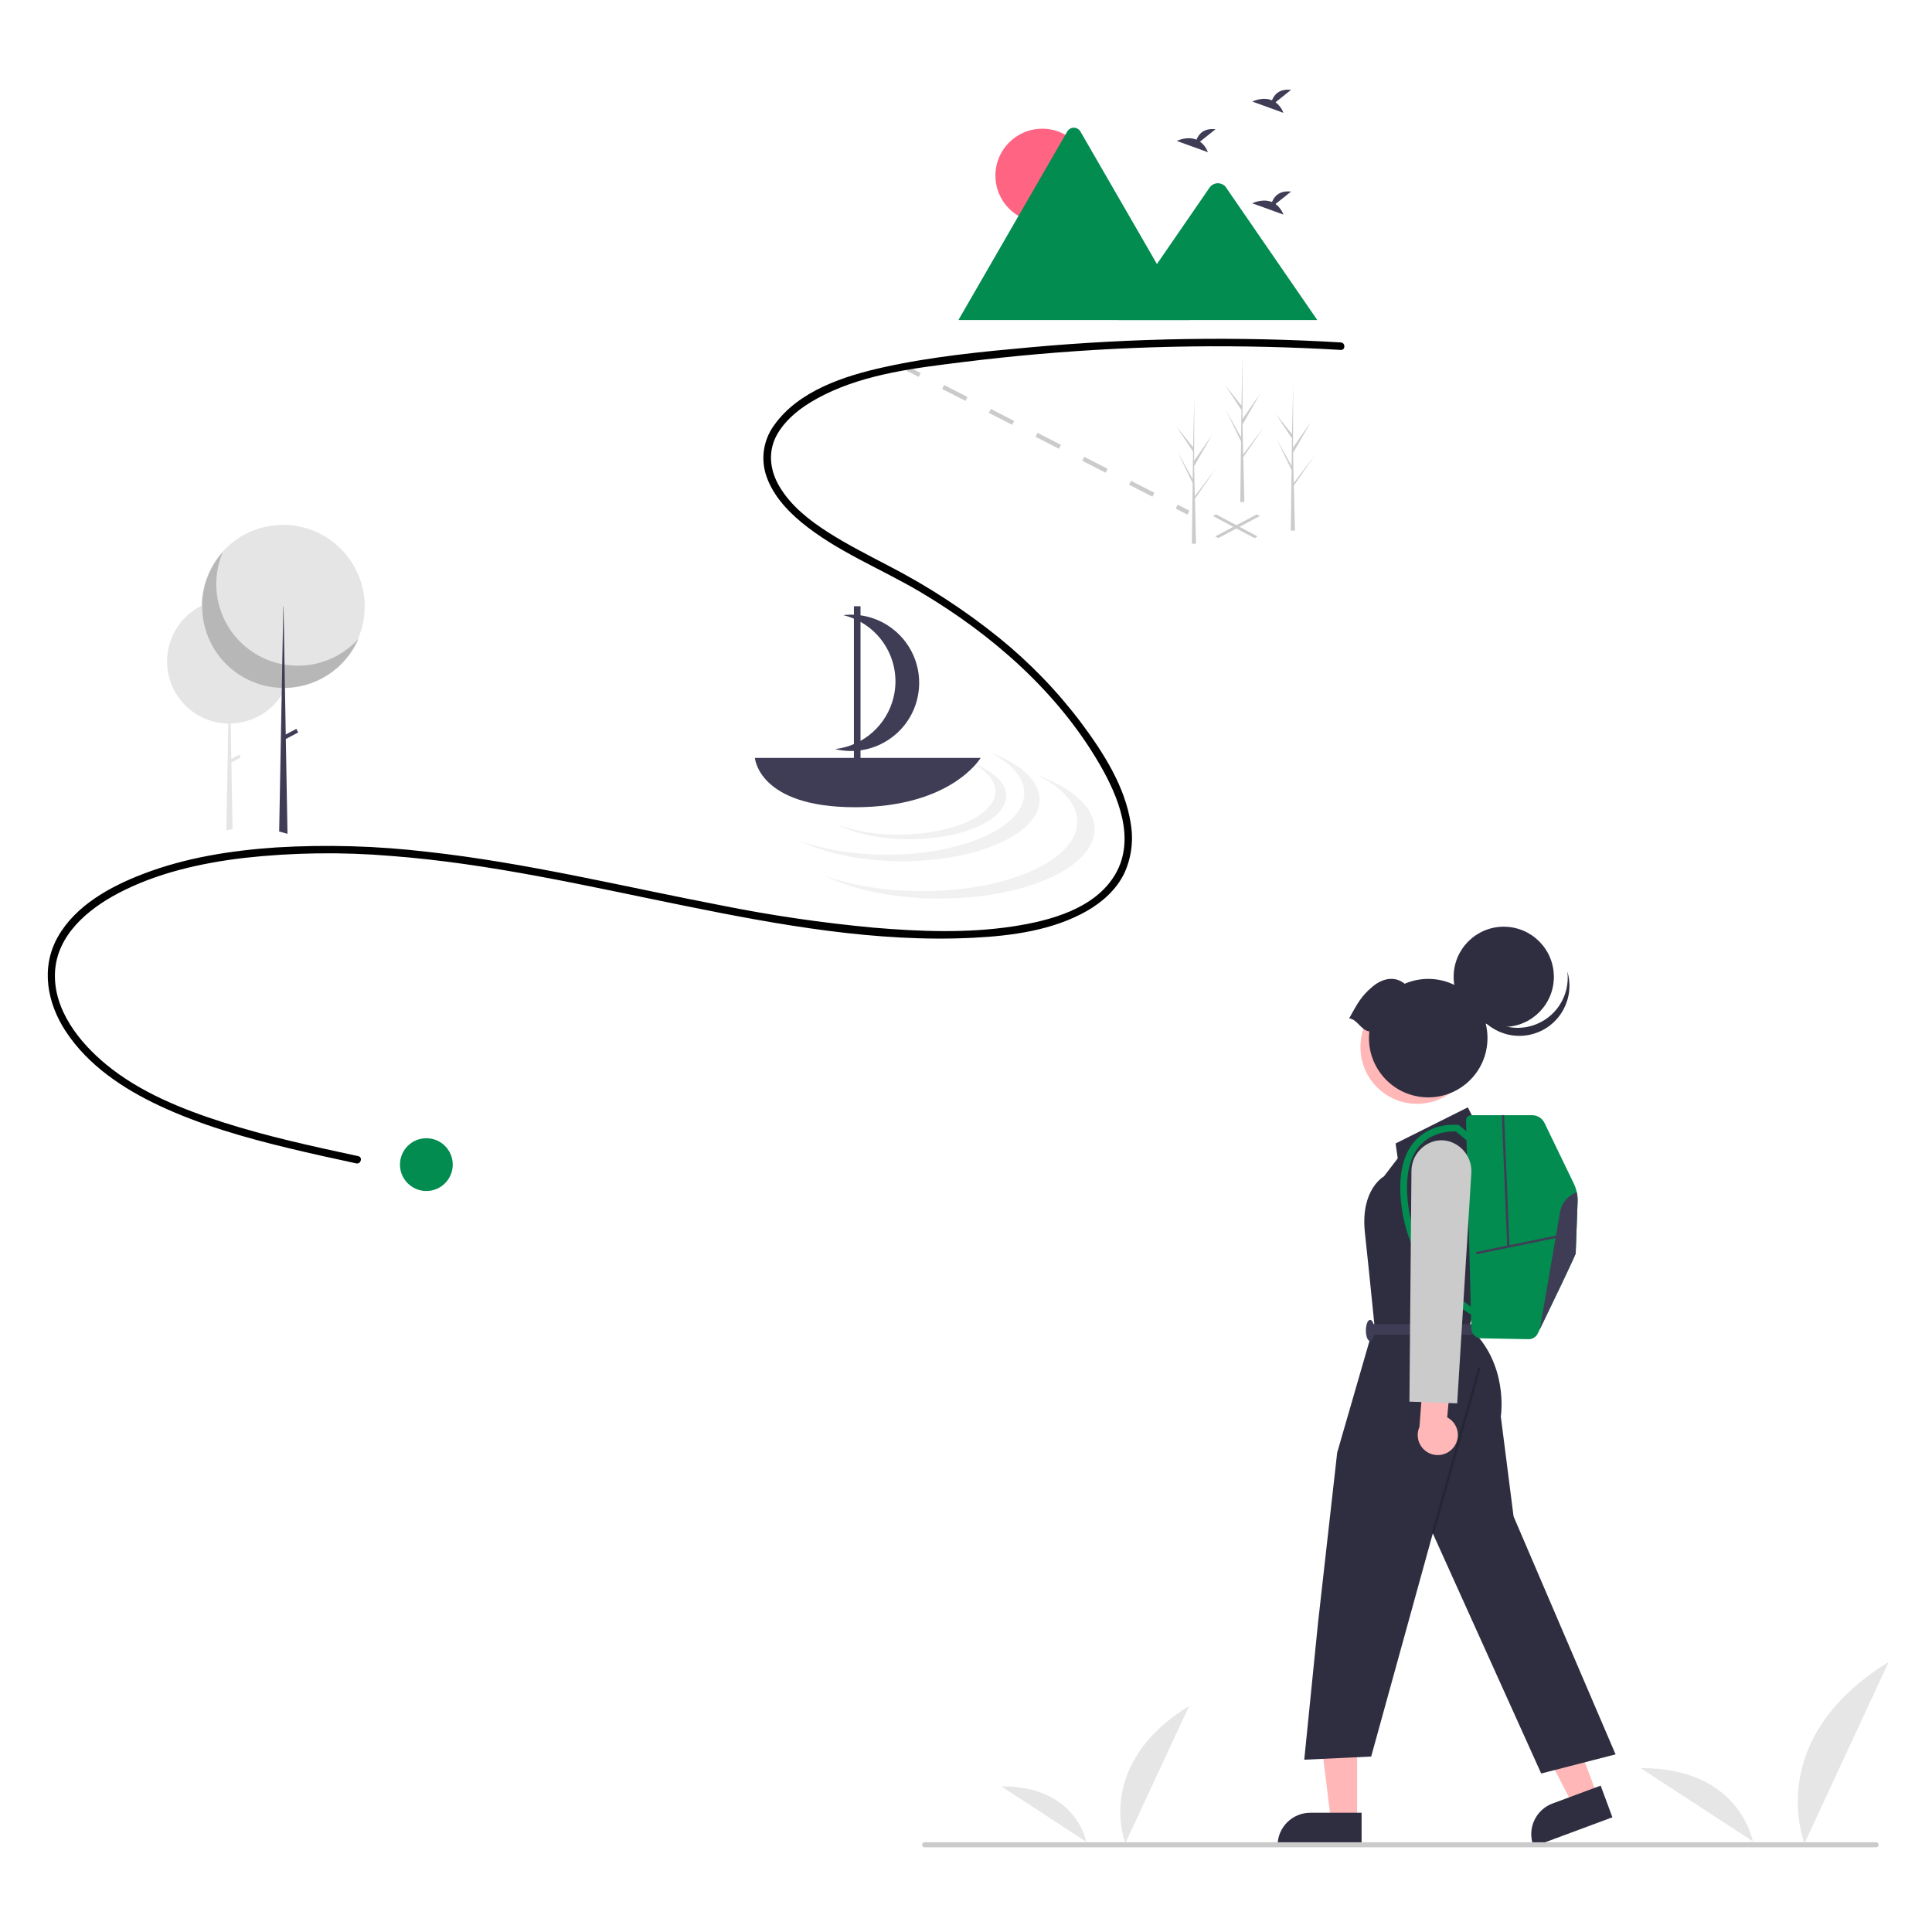 <?xml version="1.0" encoding="UTF-8"?>
<svg id="Layer_1" data-name="Layer 1" xmlns="http://www.w3.org/2000/svg" width="500" height="500" viewBox="0 0 500 500">
  <defs>
    <style>
      .cls-1, .cls-2, .cls-3, .cls-4, .cls-5, .cls-6, .cls-7, .cls-8, .cls-9, .cls-10, .cls-11 {
        stroke-width: 0px;
      }

      .cls-1, .cls-7 {
        fill: #000;
      }

      .cls-2 {
        fill: #3f3d56;
      }

      .cls-3 {
        fill: #2f2e41;
      }

      .cls-4 {
        fill: #e5e5e5;
      }

      .cls-5 {
        fill: #e6e6e6;
      }

      .cls-6 {
        fill: #ff6583;
      }

      .cls-7 {
        isolation: isolate;
        opacity: .2;
      }

      .cls-8 {
        fill: #f1f1f1;
      }

      .cls-9 {
        fill: #028c50;
      }

      .cls-10 {
        fill: #cbcbcb;
      }

      .cls-11 {
        fill: #ffb7b7;
      }
    </style>
  </defs>
  <path id="efdf5e1f-6b90-40c1-9274-afa2b16f39be-1221" class="cls-5" d="M291.25,477.02s-8.24-20.29,16.48-35.5l-16.48,35.5Z"/>
  <path id="af7fe47f-56e6-4bb6-aa0f-d6efaf86a160-1222" class="cls-5" d="M281.11,476.65s-2.51-14.46-21.97-14.34l21.97,14.34Z"/>
  <path id="a08d42bc-6ae2-46d7-9736-aba59e52cc48-1223" class="cls-5" d="M467.01,477.02s-10.89-26.8,21.78-46.91l-21.78,46.91Z"/>
  <path id="bafd7749-4c33-42a1-9524-e744b9f16454-1224" class="cls-5" d="M453.62,476.53s-3.32-19.1-29.03-18.94"/>
  <polygon class="cls-10" points="324.67 139.26 313.92 133.55 314.72 133.12 325.48 138.83 324.67 139.26"/>
  <polygon class="cls-10" points="315.29 139.26 314.49 138.83 325.24 133.12 326.04 133.55 315.29 139.26"/>
  <rect class="cls-10" x="235.94" y="94.56" width="1.14" height="3.41" transform="translate(42.98 262.85) rotate(-62.87)"/>
  <path class="cls-10" d="M298.24,128.54l-6.05-3.1.52-1.01,6.05,3.1-.52,1.01ZM286.14,122.34l-6.05-3.1.52-1.01,6.05,3.1-.52,1.01ZM274.05,116.14l-6.05-3.1.52-1.01,6.05,3.1-.52,1.01ZM261.96,109.95l-6.05-3.1.52-1.01,6.05,3.1-.52,1.01ZM249.86,103.75l-6.05-3.1.52-1.01,6.05,3.1-.52,1.01Z"/>
  <rect class="cls-10" x="305.49" y="130.2" width="1.14" height="3.41" transform="translate(49.09 344.13) rotate(-62.87)"/>
  <path class="cls-4" d="M75.43,171.16c0,.36-.01.71-.03,1.06-.13,2.02-.64,3.99-1.5,5.81,0,.02-.01.03-.02.04-.04.08-.08.17-.12.25-.26.52-.54,1.02-.85,1.5-2.89,4.53-7.84,7.31-13.21,7.43l.16,9.16,2.08-1.09.37.71-2.43,1.28.3,17.02v.23s-1.6.36-1.6.36v-.23s.51-27.43.51-27.43c-4.3-.06-8.39-1.84-11.36-4.94-.1-.1-.2-.21-.3-.32h-.01c-1.23-1.35-2.22-2.89-2.93-4.55.02.02.03.03.05.05-3.36-7.85,0-16.96,7.64-20.77.06-.03.11-.05.17-.08,7.55-3.64,16.64-.88,20.89,6.34.1.16.19.33.28.5,1.28,2.35,1.94,4.98,1.94,7.66Z"/>
  <circle class="cls-4" cx="73.26" cy="156.96" r="21.12"/>
  <path class="cls-7" d="M57.67,142.86c-4.58,10.72.39,23.14,11.12,27.72,8.34,3.57,18.03,1.41,24.07-5.37-4.58,10.73-17,15.7-27.72,11.12-10.73-4.58-15.7-17-11.12-27.72.9-2.1,2.13-4.04,3.65-5.75Z"/>
  <polygon class="cls-2" points="74.4 215.79 72.24 215.19 72.25 214.96 72.9 179.83 72.93 178.08 72.93 178.03 73.04 171.89 73.21 162.99 73.21 162.99 73.32 156.96 73.38 156.96 73.49 163.5 73.64 172 73.74 178.03 73.74 178.08 73.75 178.32 73.75 178.33 73.95 190.09 73.97 191.25 74.4 215.56 74.4 215.79"/>
  <rect class="cls-2" x="73.2" y="189.51" width="3.95" height="1.04" transform="translate(-79.87 56.9) rotate(-27.77)"/>
  <path class="cls-1" d="M347,88.62c-26.65-1.58-53.39-1.16-79.98,1.23-12.82,1.16-25.84,2.41-38.42,5.21-10.13,2.25-21.89,6.06-28.21,14.92-2.68,3.62-3.51,8.29-2.25,12.61,1.51,5.05,5.25,9.26,9.24,12.56,9.18,7.58,20.57,12,30.74,18.02,18.57,11,35.57,25.83,46.49,44.66,4.8,8.29,9.37,19.31,4.02,28.44-5.24,8.95-16.93,12.03-26.47,13.48-11.95,1.82-24.26,1.33-36.26.31-13.16-1.23-26.24-3.14-39.2-5.74-25.38-4.87-50.54-11.07-76.27-13.89-12.9-1.52-25.92-1.89-38.89-1.12-11.71.79-23.53,2.64-34.53,6.87-8.48,3.25-17.52,8.18-22.1,16.39-4.42,7.92-2.69,17.05,2.11,24.35,5.78,8.79,14.81,14.81,24.18,19.21,10.68,5.01,22.1,8.26,33.53,11.02,5.8,1.4,11.63,2.67,17.46,3.93,1.22.26,1.74-1.61.52-1.87-11.76-2.54-23.55-5.09-35.02-8.77-10.61-3.4-21.47-7.76-30.16-14.91-7.03-5.78-13.72-14.23-13.3-23.83.42-9.68,8.54-16.44,16.5-20.6,9.95-5.2,21.25-7.73,32.33-9.06,12.68-1.41,25.47-1.59,38.19-.52,25.68,1.95,50.78,7.8,75.95,12.9,24.46,4.96,49.68,9.55,74.74,8.27,9.93-.5,20.58-1.93,29.35-6.94,4.02-2.3,7.64-5.53,9.68-9.75,1.84-4.01,2.42-8.48,1.67-12.83-1.42-9.55-7.09-18.4-12.75-26-6.2-8.25-13.4-15.7-21.42-22.19-8.81-7.09-18.3-13.27-28.34-18.46-5.32-2.8-10.72-5.5-15.8-8.75-4.87-3.11-9.66-6.86-12.64-11.91-2.57-4.37-3.04-9.36-.36-13.79,2.71-4.48,7.37-7.61,11.97-9.9,11.08-5.51,23.96-6.98,36.09-8.49,26.03-3.23,52.27-4.54,78.49-3.91,6.37.15,12.74.41,19.11.79,1.25.07,1.24-1.87,0-1.94h0Z"/>
  <path class="cls-2" d="M330.1,26.47l4.03-3.22c-3.13-.35-4.41,1.36-4.94,2.71-2.44-1.01-5.1.32-5.1.32l8.06,2.92c-.41-1.09-1.11-2.03-2.04-2.73Z"/>
  <path class="cls-2" d="M310.56,36.66l4.03-3.22c-3.13-.35-4.41,1.36-4.94,2.71-2.44-1.01-5.1.32-5.1.32l8.06,2.92c-.41-1.09-1.11-2.03-2.04-2.73Z"/>
  <path class="cls-2" d="M330.1,52.8l4.03-3.22c-3.13-.35-4.41,1.36-4.94,2.71-2.44-1.01-5.1.32-5.1.32l8.06,2.92c-.41-1.09-1.11-2.03-2.04-2.73Z"/>
  <g id="e2dfab6d-8627-4cc0-b13e-69de57259a01">
    <circle id="bedd3b2f-f695-46eb-9812-80ad4d1341b6" class="cls-6" cx="269.74" cy="45.44" r="12.13"/>
    <path id="efdddea5-7f44-48b8-bec9-83339a7f085f-1225" class="cls-9" d="M307.78,82.82h-59.51c-.07,0-.15,0-.22-.02l28.14-48.75c.54-.95,1.74-1.28,2.68-.75.31.18.57.43.75.75l18.89,32.71.9,1.57,8.36,14.49Z"/>
    <path id="f8d22fd6-a75d-4da9-80c1-fba8d7f50740-1226" class="cls-9" d="M340.91,82.82h-51.47l9.97-14.49.72-1.04,13-18.88c.9-1.14,2.56-1.32,3.69-.42.07.06.14.12.21.19.07.07.13.15.19.23l23.69,34.41Z"/>
  </g>
  <path class="cls-8" d="M256.01,194.63c5.64,2.82,9.07,6.54,9.07,10.63,0,8.8-15.92,15.93-35.56,15.93-8.54,0-16.37-1.35-22.5-3.6,6.51,3.25,15.96,5.3,26.48,5.3,19.64,0,35.56-7.13,35.56-15.93,0-4.97-5.09-9.41-13.06-12.33Z"/>
  <path class="cls-8" d="M268.55,200.67c6.36,3.18,10.24,7.38,10.24,11.99,0,9.93-17.96,17.97-40.12,17.97-9.63,0-18.47-1.52-25.39-4.06,7.35,3.67,18.01,5.98,29.88,5.98,22.16,0,40.12-8.05,40.12-17.97,0-5.61-5.74-10.62-14.73-13.92Z"/>
  <path class="cls-8" d="M251.21,197.29c3.97,1.99,6.39,4.61,6.39,7.49,0,6.2-11.22,11.22-25.05,11.22-5.39.07-10.75-.79-15.85-2.53,4.59,2.29,11.24,3.74,18.66,3.74,13.83,0,25.05-5.02,25.05-11.22,0-3.5-3.58-6.63-9.2-8.69Z"/>
  <path class="cls-2" d="M195.37,196.15s.87,12.76,25.9,12.76,32.51-12.76,32.51-12.76h-58.41Z"/>
  <path class="cls-2" d="M230.9,162.66c-3.61-2.75-8.15-3.99-12.66-3.46,9.47,2.28,15.29,11.81,13.01,21.27-1.74,7.2-7.79,12.55-15.14,13.39,9.47,2.29,19-3.54,21.28-13.01,1.65-6.82-.9-13.96-6.49-18.19h0Z"/>
  <rect class="cls-2" x="220.99" y="156.9" width="1.71" height="40.63"/>
  <path class="cls-10" d="M334.86,126.71v-.02s-.03-.99-.03-.99l5.35-7.76-5.34,7.02-.02.21-.18-7.93,4.62-8.05-4.63,6.65.05-16.44v-.05s0,.05,0,.05l-.31,12.96-4.21-5.26,4.2,6.38-.09,7.1-3.87-6.93,3.86,7.97-.05,3.95-.14,10.93v.82c.35,0,.7,0,1.05-.02l-.24-10.5v-.08Z"/>
  <path class="cls-10" d="M309.26,130.12v-.02s-.03-.99-.03-.99l5.35-7.76-5.34,7.02-.02.21-.18-7.93,4.62-8.05-4.63,6.65.05-16.44v-.05s0,.05,0,.05l-.31,12.96-4.21-5.26,4.2,6.38-.09,7.1-3.87-6.93,3.86,7.97-.05,3.95-.14,10.93v.82c.35,0,.7,0,1.05-.02l-.24-10.5v-.08Z"/>
  <path class="cls-10" d="M321.78,119.32v-.02s-.03-.99-.03-.99l5.35-7.76-5.34,7.02-.02.21-.18-7.93,4.62-8.05-4.63,6.65.05-16.44v-.05s0,.05,0,.05l-.31,12.96-4.21-5.26,4.2,6.38-.09,7.1-3.87-6.93,3.86,7.97-.05,3.95-.14,10.93v.82c.35,0,.7,0,1.05-.02l-.24-10.5v-.08Z"/>
  <circle class="cls-9" cx="110.34" cy="301.4" r="6.83"/>
  <polygon class="cls-11" points="413.41 464.78 407.09 467.13 395.03 443.87 404.36 440.4 413.41 464.78"/>
  <path class="cls-3" d="M417.3,470.31l-20.38,7.57-.1-.26c-1.63-4.38.6-9.25,4.98-10.88h0s12.45-4.62,12.45-4.62l3.04,8.19Z"/>
  <polygon class="cls-11" points="351.21 471.34 344.47 471.34 341.26 445.34 351.22 445.34 351.21 471.34"/>
  <path class="cls-3" d="M352.38,477.88h-21.74v-.28c0-4.67,3.79-8.46,8.46-8.46h13.28s0,8.74,0,8.74Z"/>
  <path class="cls-3" d="M382.08,290.98l-2.2-4.4-18.7,9.35.55,3.85-3.57,4.67s-6.05,3.3-4.95,14.3l1.1,10.45,1.37,13.47-9.62,33.27-4.95,44-3.57,35.47,17.32-.82,15.95-57.75,28.05,62.14,19.25-4.95-26.4-61.59-3.3-25.85s2.2-13.75-8.25-23.1l1.65-4.95v-6.1l5.5-29.1-5.22-12.37Z"/>
  <rect class="cls-7" x="354.57" y="375.08" width="44.57" height=".65" transform="translate(-86.75 636.2) rotate(-74.25)"/>
  <rect class="cls-2" x="354.59" y="342.68" width="26.95" height="2.75"/>
  <ellipse class="cls-2" cx="354.59" cy="344.33" rx="1.1" ry="2.75"/>
  <circle class="cls-11" cx="366.74" cy="271.01" r="14.66"/>
  <circle class="cls-3" cx="389.17" cy="252.8" r="12.97"/>
  <path class="cls-3" d="M405.63,251.41c2.04,6.87-1.86,14.09-8.73,16.13-6.87,2.04-14.09-1.86-16.13-8.73-.2-.68-.35-1.38-.44-2.08,2.04,6.86,9.27,10.77,16.13,8.73,6.08-1.81,9.96-7.75,9.17-14.05Z"/>
  <path class="cls-3" d="M354.39,266.94c-.96,8.41,5.09,16.01,13.51,16.96,8.41.96,16.01-5.09,16.96-13.51.96-8.41-5.09-16.01-13.51-16.96-2.66-.3-5.36.1-7.82,1.16-2.56-2.07-5.74-1.43-8.32.75-2.92,2.46-3.79,4.16-6.05,8.21,2.23.31,2.99,3.07,5.22,3.38Z"/>
  <path class="cls-9" d="M408.28,311.02c-.16,4.34-.49,12.9-.49,13.33,0,.46-6.48,13.88-9.28,19.66h0c-.2.41-.38.78-.54,1.1-.44.92-1.38,1.49-2.39,1.47l-12.24-.22c-1.4-.02-2.53-1.15-2.56-2.54l-1.37-53.85c-.02-.73.56-1.35,1.3-1.36.01,0,.02,0,.03,0h15.78c1.36,0,2.6.78,3.19,2l7.58,15.67c.71,1.47,1.05,3.1.99,4.73h0Z"/>
  <path class="cls-9" d="M380.56,340.13c-3.14-1.9-5.96-4.29-8.36-7.07-5.58-6.27-8.97-14.18-9.67-22.55-.62-7.16.8-12.48,4.22-15.81,4.35-4.24,10.27-3.62,10.52-3.59l.27.03,4.01,3.39-1.14,1.34-3.59-3.04c-1.1-.05-5.59-.07-8.86,3.14-3.02,2.95-4.26,7.79-3.68,14.39.66,7.96,3.88,15.5,9.18,21.48,2.29,2.64,4.96,4.92,7.94,6.75l-.85,1.54Z"/>
  <rect class="cls-2" x="381.79" y="321.86" width="21.83" height=".59" transform="translate(-56.78 85.59) rotate(-11.61)"/>
  <rect class="cls-2" x="389.35" y="288.6" width=".59" height="34.06" transform="translate(-12.14 16.15) rotate(-2.34)"/>
  <path class="cls-2" d="M408.28,311.02c-.16,4.34-.49,12.9-.49,13.33,0,.46-6.48,13.88-9.28,19.66l5.22-30.31c.41-2.37,2.07-4.34,4.34-5.15.18.81.25,1.64.21,2.47Z"/>
  <path class="cls-11" d="M376.21,374.54c1.75-2.25,1.34-5.49-.91-7.24-.24-.19-.5-.35-.76-.49l1.06-11.74-6.98-2.38-1.27,16.6c-1.16,2.62.02,5.68,2.64,6.84,2.19.97,4.76.31,6.22-1.59h0Z"/>
  <path class="cls-10" d="M377.12,363.19l-12.36-.45.52-59.6c-.02-3.46,2.18-6.54,5.45-7.66,1.49-.5,3.1-.5,4.6,0,3.48,1.18,5.72,4.57,5.44,8.24l-3.65,59.48Z"/>
  <path class="cls-10" d="M485.54,478.08h-246.24c-.36,0-.65-.29-.65-.65s.29-.65.65-.65h246.24c.36,0,.65.29.65.65s-.29.65-.65.65Z"/>
</svg>